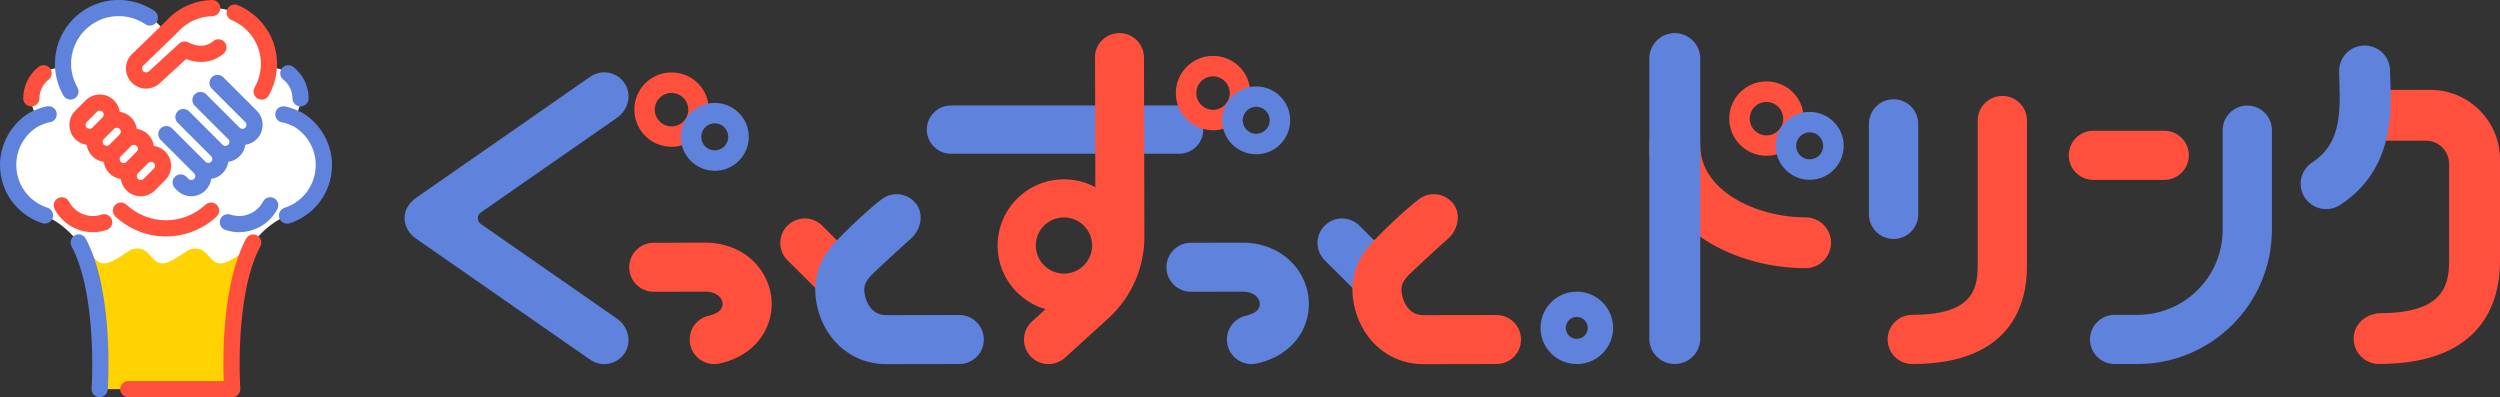 <?xml version="1.0" encoding="UTF-8"?>
<svg id="b" data-name="レイヤー 2" xmlns="http://www.w3.org/2000/svg" width="428" height="68" viewBox="0 0 428 68">
  <rect x="0" y="0" width="428" height="68" fill="#333333" stroke="none"/>
  <defs>
    <style>
      .d {
        fill: #ff503e;
      }

      .d, .e, .f, .g {
        stroke-width: 0px;
      }

      .e {
        fill: #ffd200;
      }

      .f {
        fill: #5f82dc;
      }

      .g {
        fill: #fff;
      }
    </style>
  </defs>
  <g id="c" data-name="header_footer">
    <g>
      <g>
        <g>
          <path class="d" d="M309.1,45.91c-13.14,0-26.73-7.85-26.73-20.98,0-2.4,1.95-4.35,4.36-4.35s4.36,1.95,4.36,4.35c0,7.58,9.35,12.28,18.02,12.28,2.41,0,4.36,1.95,4.36,4.35s-1.95,4.35-4.36,4.35Z"/>
          <path class="f" d="M286.72,62.32c-2.41,0-4.36-1.95-4.36-4.35V10.02c0-2.4,1.95-4.35,4.36-4.35s4.36,1.95,4.36,4.35v47.95c0,2.4-1.95,4.35-4.36,4.35Z"/>
          <g>
            <path class="d" d="M302.41,13.94c-3.52,0-6.37,2.86-6.36,6.38,0,3.52,2.87,6.36,6.39,6.35,3.52,0,6.37-2.86,6.36-6.38,0-3.52-2.87-6.36-6.39-6.35ZM302.43,23.18c-1.58,0-2.87-1.28-2.88-2.86,0-1.58,1.28-2.87,2.86-2.87,1.58,0,2.87,1.28,2.88,2.86,0,1.58-1.28,2.87-2.86,2.87Z"/>
            <path class="f" d="M309.81,19.16c-3.21,0-5.81,2.61-5.81,5.82,0,3.21,2.62,5.8,5.83,5.8,3.21,0,5.81-2.61,5.81-5.82,0-3.21-2.62-5.8-5.83-5.8ZM309.82,27.28c-1.28,0-2.31-1.03-2.32-2.31,0-1.28,1.03-2.31,2.31-2.32,1.28,0,2.31,1.03,2.32,2.31,0,1.28-1.03,2.31-2.31,2.32Z"/>
          </g>
          <g>
            <path class="d" d="M407.3,62.32c-2.49,0-4.5-2.09-4.35-4.62.14-2.35,2.26-4.07,4.62-4.08,10.29-.07,11.72-4.31,11.72-8.88v-16.68c0-2.2-1.78-3.98-3.98-3.98h-9.47c-2.36,0-4.47-1.76-4.6-4.12-.13-2.51,1.87-4.58,4.35-4.58h10.46c6.6,0,11.95,5.34,11.95,11.93v17.42c0,6.56-2.69,17.58-20.7,17.58Z"/>
            <path class="f" d="M398.23,35.8c-1.42,0-2.82-.7-3.65-1.97-1.31-2.01-.75-4.71,1.27-6.02,4.65-3.02,4.86-7.94,4.66-13.57-.03-.76-.05-1.47-.05-2.1,0-2.4,1.95-4.35,4.36-4.35s4.36,1.95,4.36,4.35c0,.54.02,1.14.05,1.79.19,5.32.54,15.21-8.61,21.16-.73.48-1.56.71-2.38.71Z"/>
          </g>
          <path class="d" d="M370.51,30.8h-12.12c-2.33,0-4.22-1.88-4.22-4.21s1.89-4.21,4.22-4.21h12.12c2.33,0,4.22,1.88,4.22,4.21s-1.89,4.21-4.22,4.21Z"/>
          <path class="f" d="M365.95,62.32h-3.92c-2.33,0-4.22-1.88-4.22-4.21s1.89-4.21,4.22-4.21h3.92c8.03,0,14.57-6.52,14.57-14.54v-17.08c.01-2.32,1.9-4.21,4.22-4.21h0c2.33,0,4.21,1.89,4.21,4.21v17.08c-.01,12.66-10.33,22.96-23.01,22.96Z"/>
          <path class="d" d="M327.38,62.32c-2.33,0-4.22-1.88-4.22-4.21s1.89-4.21,4.22-4.21c9.85,0,11.2-3.97,11.2-8.27v-25c0-2.32,1.89-4.21,4.22-4.21s4.22,1.88,4.22,4.21v25c0,6.23-2.55,16.69-19.63,16.69Z"/>
          <path class="f" d="M324.18,40.91c-2.33,0-4.22-1.88-4.22-4.21v-15.5c0-2.32,1.89-4.21,4.22-4.21s4.22,1.88,4.22,4.21v15.5c0,2.32-1.89,4.21-4.22,4.21Z"/>
        </g>
        <g>
          <g>
            <g>
              <path class="f" d="M105.64,54.56l-23.33-16.22c-.68-.47-.68-1.48,0-1.96l23.33-16.22c1.87-1.3,2.57-3.86,1.37-5.79-1.28-2.06-4.01-2.6-5.97-1.23,0,0-26.48,18.44-29.66,20.62-3.19,2.17-2.38,5.54-.23,7.04,2.16,1.5,29.89,20.78,29.89,20.78,1.97,1.37,4.69.82,5.97-1.23,1.2-1.93.5-4.49-1.37-5.79Z"/>
              <g>
                <g>
                  <path class="f" d="M162.8,26.32h39.07c2.28,0,4.13-1.85,4.13-4.13s-1.85-4.13-4.13-4.13h-39.07c-2.28,0-4.13,1.85-4.13,4.13s1.85,4.13,4.13,4.13"/>
                  <path class="d" d="M187.47,9.87l.07,30.64c0,2.96-1.24,5.79-3.44,7.78l-7.42,6.74c-1.72,1.56-1.84,4.21-.28,5.93,1.56,1.71,4.22,1.84,5.93.28l7.41-6.74c3.95-3.59,6.2-8.68,6.18-14.01l-.07-30.64c0-2.32-1.89-4.19-4.21-4.19-2.32,0-4.2,1.89-4.19,4.2Z"/>
                  <path class="d" d="M182.14,37.22c2.66,0,4.82,2.14,4.83,4.8,0,2.66-2.15,4.82-4.81,4.82s-4.82-2.14-4.83-4.8c0-2.66,2.15-4.82,4.81-4.82M182.12,30.7c-6.26.01-11.34,5.11-11.33,11.36.01,6.25,5.12,11.33,11.38,11.31,6.26-.01,11.34-5.11,11.33-11.36-.01-6.25-5.12-11.33-11.38-11.31Z"/>
                </g>
                <path class="f" d="M215.24,62.21l.37-.09h.04c2.55-.65,4.74-1.99,6.22-3.83,1.49-1.83,2.23-4.07,2.21-6.26,0-2.73-1.13-5.39-3.18-7.36-2.04-1.98-5.02-3.16-8.29-3.13l-8.73.02c-2.32,0-4.2,1.89-4.19,4.2,0,2.32,1.89,4.19,4.21,4.19l8.73-.02c1.37.01,2.03.41,2.45.79.42.4.6.89.6,1.33,0,.35-.1.65-.34.96-.25.3-.7.69-1.77.97h.04s-.37.08-.37.08c-2.25.55-3.63,2.83-3.07,5.08.55,2.25,2.83,3.62,5.08,3.07Z"/>
                <g>
                  <g>
                    <path class="d" d="M134.82,44.56l5.19,5.16c1.64,1.63,4.3,1.63,5.94-.01,1.64-1.64,1.63-4.3-.01-5.93l-5.19-5.16c-1.64-1.63-4.3-1.63-5.94.01-1.64,1.64-1.63,4.3.01,5.93"/>
                    <path class="f" d="M164.21,53.93l-12.26.02h-.2c-.58,0-1.01-.1-1.38-.25-.55-.22-1-.58-1.42-1.13-.41-.54-.73-1.28-.89-2.09-.07-.36-.1-.66-.1-.9,0-.36.05-.61.14-.88.14-.39.41-.88,1.05-1.56.63-.68,5.25-4.93,6.78-6.27,1.53-1.33,2.35-3.95,1.01-5.85-1.34-1.89-3.96-2.34-5.85-1.01-2.12,1.5-7.79,6.85-9.21,8.76-.71.95-1.3,2.02-1.71,3.18-.41,1.16-.61,2.41-.6,3.65,0,.84.09,1.68.26,2.5.51,2.57,1.72,5.06,3.76,7.02,1.02.97,2.24,1.79,3.64,2.36,1.39.57,2.94.87,4.55.86h.2s12.26-.02,12.26-.02c2.32,0,4.2-1.89,4.19-4.2s-1.89-4.19-4.21-4.19Z"/>
                  </g>
                  <path class="f" d="M269.94,49.93c-3.43,0-6.2,2.79-6.2,6.21,0,3.43,2.79,6.19,6.22,6.19,3.43,0,6.2-2.79,6.2-6.21,0-3.42-2.79-6.19-6.22-6.19ZM269.95,58.01c-1.04,0-1.88-.84-1.89-1.87,0-1.04.84-1.88,1.88-1.88,1.04,0,1.88.84,1.89,1.87,0,1.04-.84,1.88-1.88,1.88Z"/>
                </g>
                <path class="d" d="M123.27,62.21l.37-.09h.04c2.55-.65,4.74-1.99,6.22-3.83,1.49-1.83,2.23-4.07,2.21-6.26,0-2.73-1.13-5.39-3.18-7.36-2.04-1.98-5.02-3.16-8.29-3.13l-8.73.02c-2.32,0-4.2,1.89-4.19,4.2,0,2.32,1.89,4.19,4.21,4.19l8.73-.02c1.37.01,2.03.41,2.45.79.42.4.6.89.6,1.33,0,.35-.1.65-.34.96-.25.3-.7.69-1.77.97h.04s-.37.08-.37.08c-2.25.55-3.63,2.83-3.07,5.08.55,2.25,2.83,3.62,5.08,3.07Z"/>
                <g>
                  <path class="d" d="M207.66,9.57c-3.52,0-6.37,2.86-6.36,6.38,0,3.52,2.87,6.36,6.39,6.35,3.52,0,6.37-2.86,6.36-6.38,0-3.52-2.87-6.36-6.39-6.35ZM207.68,18.8c-1.58,0-2.87-1.28-2.88-2.86,0-1.58,1.28-2.87,2.86-2.87,1.58,0,2.87,1.28,2.88,2.86,0,1.58-1.28,2.87-2.86,2.87Z"/>
                  <path class="f" d="M215.05,14.79c-3.21,0-5.81,2.61-5.81,5.82,0,3.21,2.62,5.8,5.83,5.8,3.21,0,5.81-2.61,5.81-5.82,0-3.21-2.62-5.8-5.83-5.8ZM215.07,22.91c-1.28,0-2.31-1.03-2.32-2.31,0-1.28,1.03-2.31,2.31-2.32,1.28,0,2.31,1.03,2.32,2.31,0,1.28-1.03,2.31-2.31,2.32Z"/>
                </g>
              </g>
            </g>
            <g>
              <path class="d" d="M114.96,12.4c-3.52,0-6.37,2.86-6.36,6.38,0,3.52,2.87,6.36,6.39,6.35,3.52,0,6.37-2.86,6.36-6.38,0-3.52-2.87-6.36-6.39-6.35ZM114.98,21.64c-1.58,0-2.87-1.28-2.88-2.86,0-1.58,1.28-2.87,2.86-2.87,1.58,0,2.87,1.28,2.88,2.86,0,1.58-1.28,2.87-2.86,2.87Z"/>
              <path class="f" d="M122.36,17.62c-3.21,0-5.81,2.61-5.81,5.82,0,3.21,2.62,5.8,5.83,5.8,3.21,0,5.81-2.61,5.81-5.82,0-3.21-2.62-5.8-5.83-5.8ZM122.37,25.74c-1.28,0-2.31-1.03-2.32-2.31,0-1.28,1.03-2.31,2.31-2.32,1.28,0,2.31,1.03,2.32,2.31,0,1.28-1.03,2.31-2.31,2.32Z"/>
            </g>
          </g>
          <g>
            <path class="f" d="M226.79,44.56l5.19,5.16c1.64,1.63,4.3,1.63,5.94-.01,1.64-1.64,1.63-4.3-.01-5.93l-5.19-5.16c-1.64-1.63-4.3-1.63-5.94.01-1.64,1.64-1.63,4.3.01,5.93"/>
            <path class="d" d="M256.18,53.93l-12.26.02h-.2c-.58,0-1.01-.1-1.38-.25-.55-.22-1-.58-1.42-1.13-.41-.54-.73-1.28-.89-2.09-.07-.36-.1-.66-.1-.9,0-.36.05-.61.14-.88.14-.39.41-.88,1.05-1.56.63-.68,5.25-4.93,6.78-6.27,1.53-1.33,2.35-3.95,1.01-5.85-1.34-1.89-3.96-2.34-5.85-1.01-2.12,1.5-7.79,6.85-9.21,8.76-.71.95-1.3,2.02-1.71,3.18-.41,1.16-.61,2.41-.6,3.65,0,.84.09,1.68.26,2.5.51,2.57,1.72,5.06,3.76,7.02,1.02.97,2.24,1.79,3.64,2.36,1.39.57,2.94.87,4.55.86h.2s12.26-.02,12.26-.02c2.32,0,4.2-1.89,4.19-4.2,0-2.32-1.89-4.19-4.21-4.19Z"/>
          </g>
        </g>
      </g>
      <g>
        <path class="g" d="M51.04,20.47s-.29-.15-.7-.32c.7-.92,1.12-2.07,1.12-3.32,0-1.75-.82-3.3-2.1-4.3-.81-.57-1.8-.91-2.86-.91-.16,0-.31,0-.47.02.01-.21.02-.42.02-.64,0-5.27-4.28-9.62-9.56-9.62-3.4,0-6.38,1.71-8.08,4.38-1.69-2.67-4.68-4.38-8.08-4.38-5.28,0-9.56,4.35-9.56,9.62,0,.22,0,.43.02.64-.15-.01-.31-.02-.47-.02-1.07,0-2.05.34-2.86.91-1.28,1-2.1,2.56-2.1,4.3,0,1.25.42,2.39,1.12,3.32-.4.17-.7.32-.7.32-2.64,1.59-4.41,4.48-4.41,7.78,0,4.04,2.64,7.46,6.3,8.64,1.67.77,2.54,1.42,3.47,2.2,1.24,1.04,2.32,2.41,2.32,2.41,4.73,8.89,3.59,25.1,3.59,25.1h22.69s-1.14-16.21,3.59-25.1c0,0,1.09-1.38,2.32-2.41.93-.78,1.8-1.43,3.47-2.2,3.66-1.17,6.3-4.6,6.3-8.64,0-3.3-1.77-6.19-4.41-7.78Z"/>
        <path class="e" d="M39.64,62.4c0-5.1.44-13.74,3.17-19.77-.21.05-.46.12-.7.26-.59.33-3.03,2.21-4.26,2.21s-1.4-.57-2.66-1.83c-.41-.41-.92-.72-1.79-.72,0,0-.65,0-1.24.33-.59.33-3.03,2.21-4.26,2.21s-1.4-.57-2.66-1.83c-.41-.41-.92-.72-1.79-.72h0s-.65,0-1.24.34c-.59.33-3.03,2.21-4.26,2.21s-1.4-.57-2.66-1.83c-.32-.32-.7-.58-1.27-.67,2.75,6.04,3.2,14.72,3.19,19.82,0,2.49-.11,4.14-.12,4.21,0,0,0,0,0,0h22.69s-.12-1.67-.12-4.22Z"/>
        <g>
          <path class="f" d="M17.07,68s-.07,0-.1,0c-.76-.05-1.34-.71-1.29-1.48.01-.16,1.05-15.92-3.43-24.36-.36-.68-.1-1.51.57-1.87.68-.36,1.52-.1,1.87.57,4.86,9.14,3.8,25.17,3.75,25.85-.05.73-.66,1.29-1.38,1.29Z"/>
          <path class="d" d="M39.76,68h-17.79c-.77,0-1.39-.62-1.39-1.38s.62-1.38,1.39-1.38h16.33c-.16-4.28-.24-16.74,3.83-24.37.36-.67,1.2-.93,1.87-.57.68.36.93,1.2.57,1.87-4.49,8.43-3.44,24.2-3.43,24.36.03.38-.11.76-.37,1.04s-.63.44-1.01.44Z"/>
        </g>
        <path class="f" d="M7.69,38.28c-.14,0-.28-.02-.43-.07-4.34-1.4-7.26-5.4-7.26-9.96,0-3.65,1.95-7.08,5.08-8.97.03-.02.06-.04.1-.05.31-.16,1.93-.94,3.02-1.04.76-.07,1.44.49,1.51,1.25.07.76-.49,1.43-1.25,1.5-.36.03-1.3.4-1.98.73-2.31,1.41-3.69,3.86-3.69,6.57,0,3.35,2.15,6.3,5.34,7.32.73.23,1.13,1.01.89,1.74-.19.59-.73.96-1.32.96Z"/>
        <path class="f" d="M49.14,38.28c-.59,0-1.13-.37-1.32-.96-.23-.73.17-1.51.89-1.74,3.19-1.03,5.34-3.97,5.34-7.32,0-2.7-1.38-5.16-3.69-6.57-.68-.33-1.62-.7-1.98-.73-.76-.07-1.32-.74-1.25-1.5.07-.76.74-1.33,1.51-1.25,1.08.1,2.7.88,3.02,1.04.03.02.07.03.1.05,3.13,1.88,5.08,5.32,5.08,8.97,0,4.56-2.92,8.56-7.26,9.96-.14.05-.28.07-.43.07Z"/>
        <path class="f" d="M51.46,18.22c-.77,0-1.39-.62-1.39-1.38,0-1.26-.57-2.43-1.57-3.21-.6-.47-.71-1.34-.24-1.94.47-.6,1.34-.71,1.95-.24,1.67,1.31,2.63,3.27,2.63,5.39,0,.76-.62,1.38-1.39,1.38Z"/>
        <path class="f" d="M40.9,39.75c-.78,0-1.57-.13-2.34-.39-.72-.25-1.11-1.03-.86-1.76.25-.72,1.04-1.11,1.76-.86,2.13.73,4.52-.23,5.57-2.23.35-.68,1.19-.94,1.87-.59.68.35.94,1.19.59,1.87-1.29,2.48-3.89,3.96-6.58,3.96Z"/>
        <path class="f" d="M12.06,17.05c-.48,0-.94-.25-1.2-.69-.96-1.65-1.46-3.54-1.46-5.46,0-2.52.88-4.98,2.49-6.93.71-.86,1.55-1.61,2.48-2.22,1.77-1.15,3.83-1.76,5.94-1.76s4.31.65,6.12,1.87c.63.43.8,1.29.37,1.92-.43.63-1.29.8-1.92.37-1.35-.91-2.92-1.39-4.56-1.39s-3.11.45-4.43,1.31c-.7.45-1.32,1.01-1.86,1.66-1.2,1.45-1.86,3.28-1.86,5.17,0,1.43.38,2.84,1.09,4.07.38.66.16,1.51-.5,1.89-.22.13-.46.19-.69.19Z"/>
        <path class="d" d="M5.37,18.22c-.77,0-1.39-.62-1.39-1.38,0-2.12.96-4.09,2.63-5.39.6-.47,1.47-.36,1.95.24.47.6.37,1.47-.24,1.94-1,.78-1.57,1.95-1.57,3.21,0,.76-.62,1.38-1.39,1.38Z"/>
        <path class="d" d="M28.42,40.48c-3.21,0-6.29-1.21-8.66-3.41-.56-.52-.59-1.4-.07-1.96.52-.56,1.4-.59,1.96-.07,1.85,1.72,4.26,2.67,6.77,2.67s4.91-.95,6.77-2.67c.56-.52,1.44-.49,1.96.07.52.56.49,1.44-.07,1.96-2.37,2.2-5.44,3.41-8.66,3.41Z"/>
        <path class="d" d="M44.79,17.05c-.23,0-.47-.06-.69-.18-.66-.38-.89-1.23-.51-1.89.92-1.6,1.26-3.44.98-5.31-.04-.28-.1-.57-.18-.85-.32-1.19-.93-2.32-1.77-3.26-.82-.92-1.85-1.66-2.98-2.13-.71-.3-1.04-1.11-.74-1.81.3-.71,1.11-1.04,1.81-.74,1.51.63,2.88,1.62,3.98,2.85,1.12,1.26,1.95,2.78,2.37,4.39.1.38.18.76.24,1.15.38,2.49-.08,4.95-1.31,7.1-.26.45-.72.7-1.2.7Z"/>
        <path class="d" d="M25.02,15.17c-.81,0-1.63-.28-2.28-.86-1.44-1.26-1.58-3.45-.32-4.88.02-.03.05-.06.08-.08l5.82-5.63c.38-.44.8-.85,1.25-1.22C31.45.94,33.84.05,36.3,0c.76-.01,1.4.59,1.41,1.36.02.76-.59,1.4-1.36,1.41-1.85.04-3.59.68-5.02,1.86-.35.29-.67.6-.97.94-.03.03-.05.06-.08.09l-5.81,5.62c-.22.29-.19.7.09.95.29.25.73.22.98-.06.03-.04.07-.07.11-.11l5.02-4.6c.45-.41,1.12-.48,1.65-.17.09.05,2.34,1.33,4.18-.24.58-.5,1.46-.42,1.95.16.5.58.42,1.46-.16,1.95-2.39,2.03-5.04,1.48-6.43.95l-4.29,3.93c-.68.74-1.61,1.12-2.55,1.12Z"/>
        <path class="d" d="M15.93,39.75c-2.69,0-5.28-1.48-6.58-3.96-.35-.68-.09-1.51.59-1.87.68-.35,1.52-.09,1.87.59,1.04,2,3.44,2.96,5.57,2.23.72-.25,1.51.14,1.76.86.25.72-.14,1.51-.86,1.76-.77.26-1.56.39-2.34.39Z"/>
        <g>
          <path class="d" d="M28.29,25.95c-.54-.53-1.22-.87-1.95-.97-.1-.71-.42-1.4-.97-1.95-.55-.55-1.24-.87-1.95-.97-.1-.74-.44-1.42-.97-1.95-.55-.55-1.24-.87-1.95-.97-.1-.74-.44-1.42-.97-1.95-.65-.65-1.52-1.01-2.44-1.01s-1.79.36-2.44,1.01l-.88.88s0,0,0,0l-.88.88c-.65.65-1.01,1.52-1.01,2.44s.36,1.79,1.01,2.44c.54.53,1.22.87,1.95.97.1.71.42,1.4.97,1.95.55.55,1.24.87,1.95.97.1.74.44,1.42.97,1.95.55.55,1.24.87,1.95.97.1.74.44,1.42.97,1.95.65.65,1.52,1.01,2.44,1.01s1.79-.36,2.44-1.01l1.75-1.75c1.35-1.34,1.35-3.53,0-4.88ZM14.84,20.9l.88-.88.88-.88c.17-.17.38-.2.48-.2s.31.03.48.2c.17.17.2.38.2.48s-.03.31-.2.48l-1.75,1.75c-.17.17-.38.2-.48.2s-.31-.03-.48-.2c-.17-.17-.2-.38-.2-.48s.03-.31.2-.48ZM17.76,23.82l.88-.88h0s.88-.88.88-.88c.13-.13.31-.2.48-.2s.35.07.48.2c.17.17.2.38.2.48s-.03.31-.2.48l-1.75,1.75c-.27.26-.7.26-.96,0-.27-.27-.27-.7,0-.96ZM20.69,26.74l1.75-1.75c.13-.13.31-.2.48-.2s.35.07.48.2c.27.27.27.7,0,.96l-.88.88h0s-.88.88-.88.88c-.27.27-.7.27-.96,0-.17-.17-.2-.38-.2-.48s.03-.31.2-.48ZM26.33,28.87l-1.75,1.75c-.17.17-.38.2-.48.2s-.31-.03-.48-.2c-.17-.17-.2-.38-.2-.48s.03-.31.2-.48l.88-.88.88-.88c.17-.17.38-.2.48-.2s.31.03.48.2c.27.26.27.7,0,.96Z"/>
          <path class="f" d="M44.96,21.38c0-.92-.36-1.79-1.01-2.44l-5.73-5.72c-.54-.54-1.42-.54-1.96,0-.54.54-.54,1.42,0,1.96l5.73,5.72c.17.17.2.38.2.48s-.03.31-.2.48c-.17.17-.38.2-.48.2s-.31-.03-.48-.2l-5.73-5.72c-.54-.54-1.42-.54-1.96,0-.54.54-.54,1.42,0,1.96l5.73,5.72c.27.27.27.7,0,.96-.27.26-.7.27-.96,0l-5.73-5.72c-.54-.54-1.42-.54-1.96,0-.54.54-.54,1.42,0,1.96l5.73,5.72c.27.26.27.7,0,.96-.17.17-.38.2-.48.2s-.31-.03-.48-.2l-5.73-5.72c-.54-.54-1.42-.54-1.96,0-.54.54-.54,1.42,0,1.96l5.73,5.72c.27.27.27.7,0,.96-.27.27-.7.26-.96,0l-.36-.36c-.54-.54-1.42-.54-1.96,0-.54.54-.54,1.42,0,1.96l.36.36c.67.67,1.56,1.01,2.44,1.01s1.77-.34,2.44-1.01c.55-.55.87-1.23.97-1.95.74-.1,1.42-.44,1.95-.97.55-.55.87-1.24.97-1.95.71-.1,1.4-.42,1.95-.97s.87-1.23.97-1.95c.74-.1,1.42-.44,1.95-.97.65-.65,1.01-1.52,1.01-2.44Z"/>
        </g>
      </g>
    </g>
  </g>
</svg>